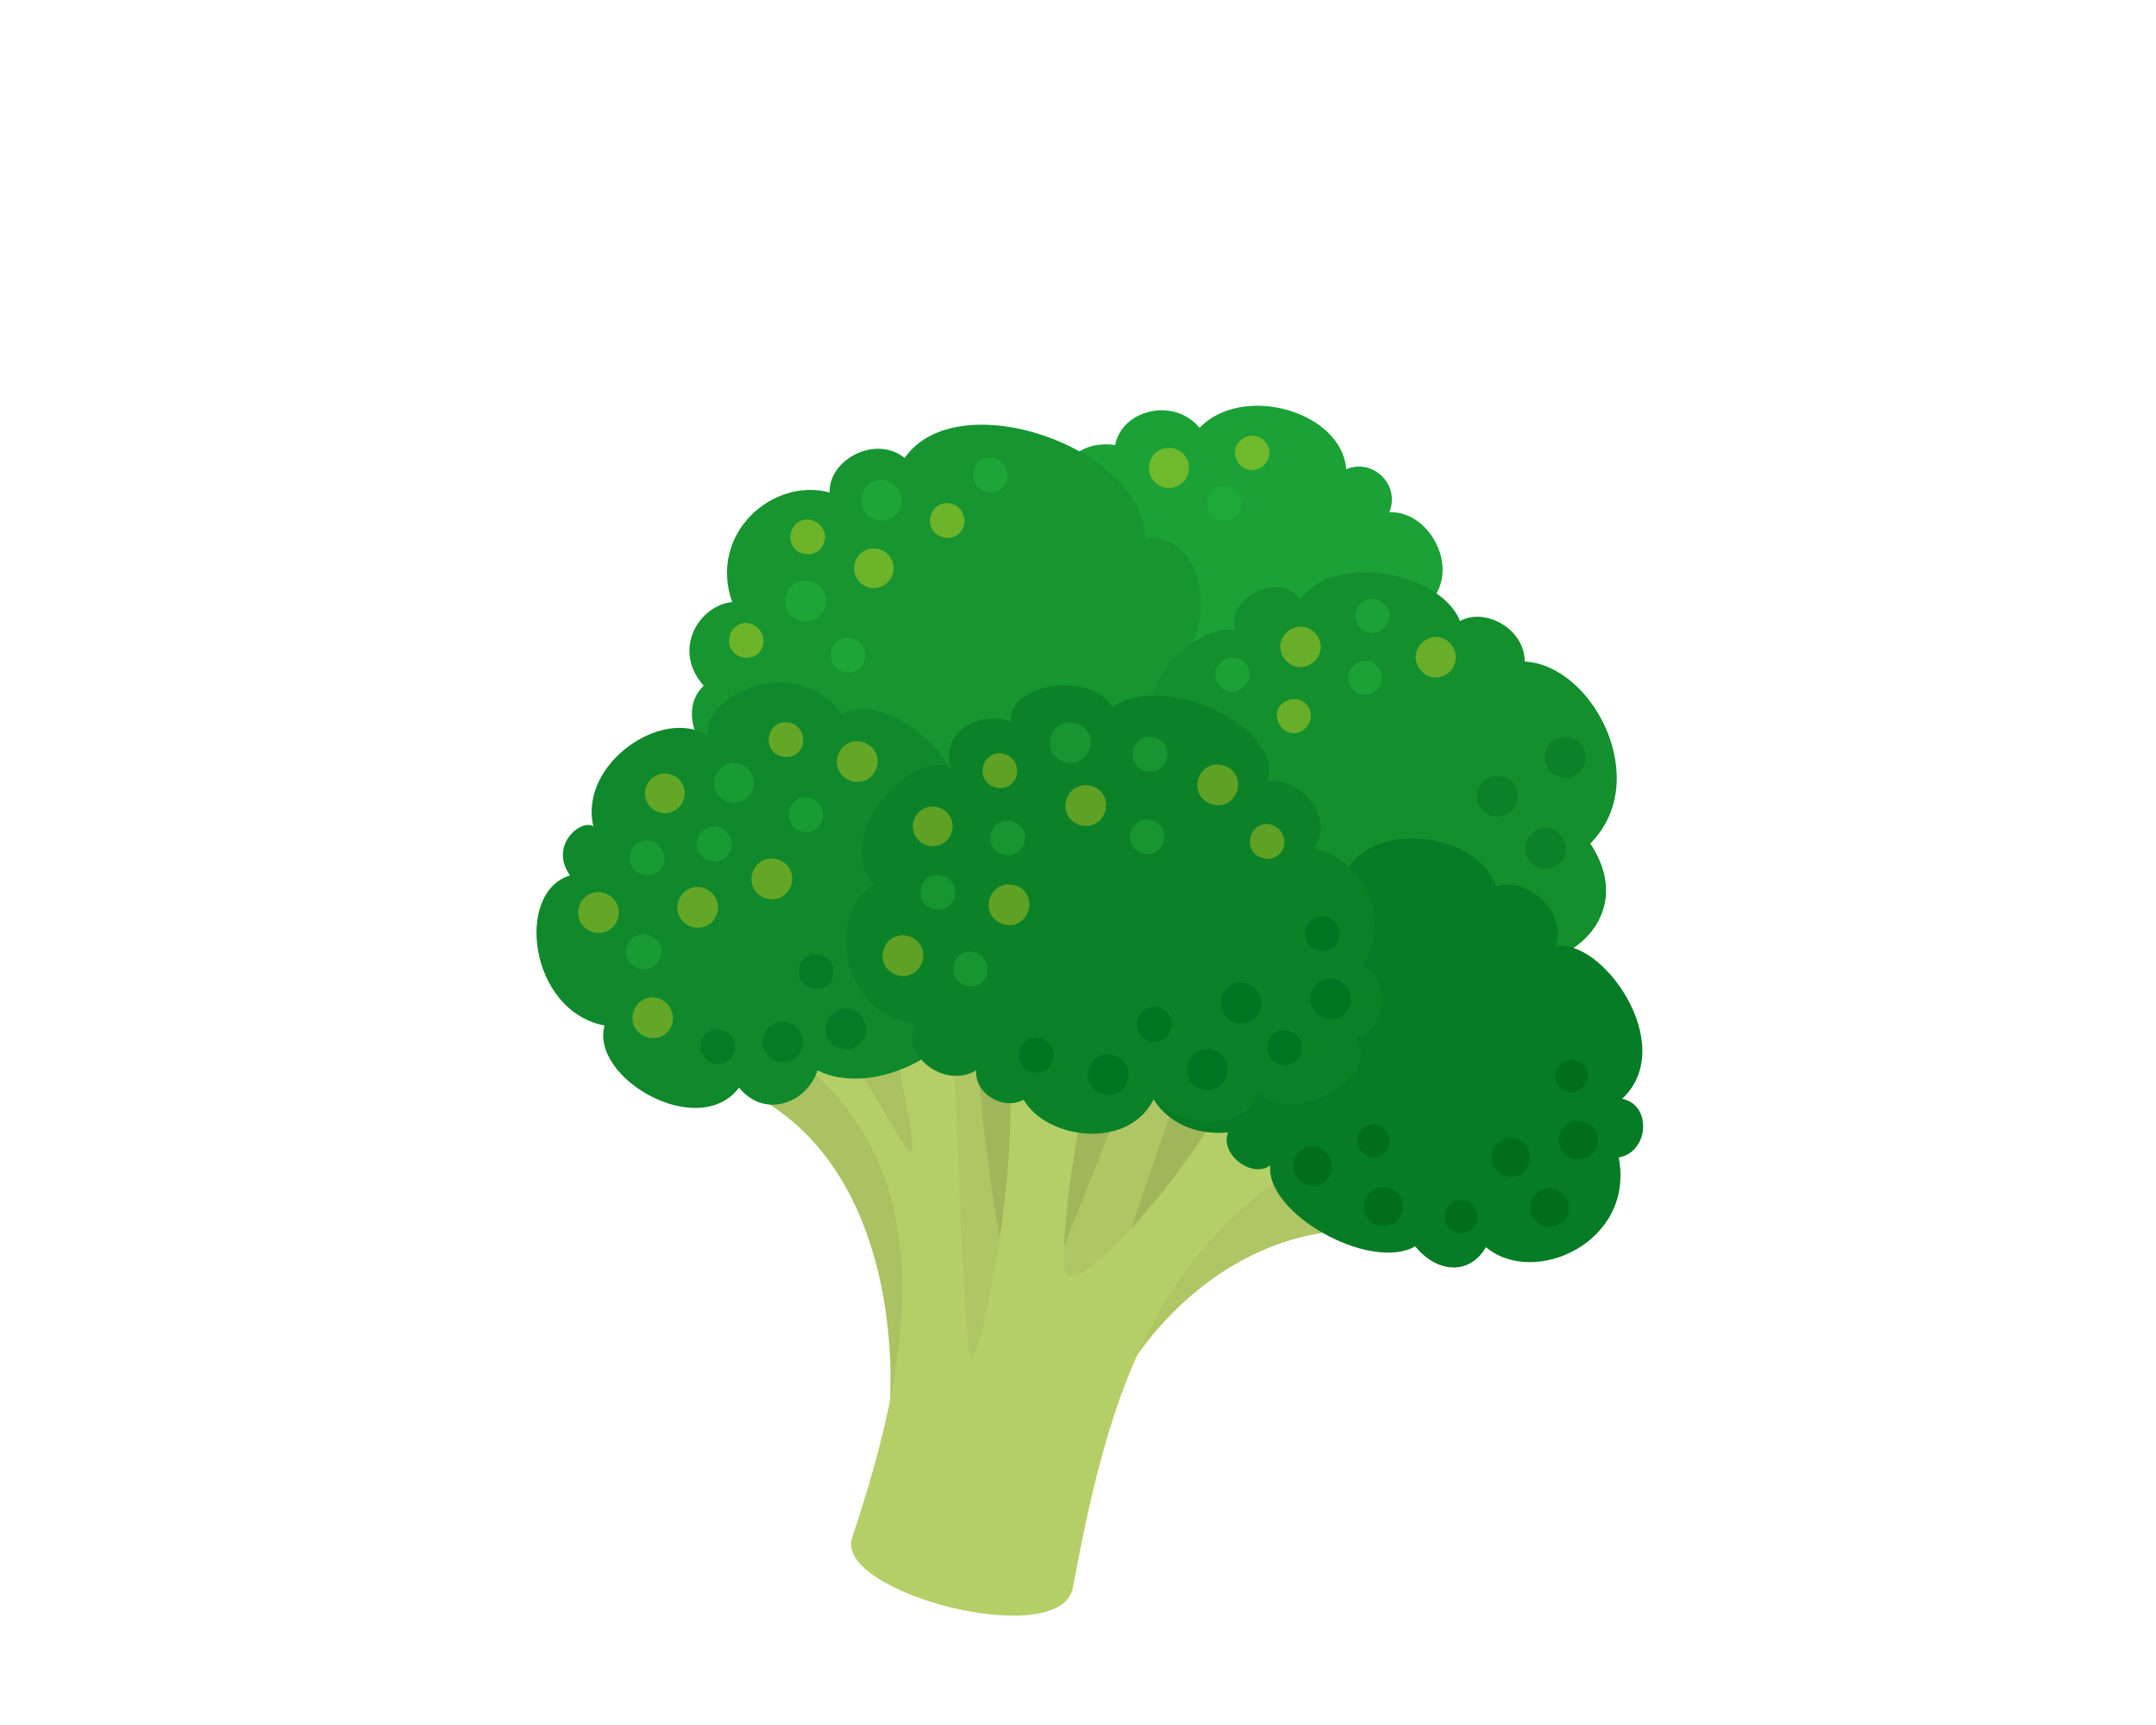 <?xml version="1.0" encoding="utf-8"?>
<!-- Generator: Adobe Illustrator 19.2.1, SVG Export Plug-In . SVG Version: 6.00 Build 0)  -->
<svg version="1.1" id="レイヤー_1" xmlns="http://www.w3.org/2000/svg" xmlns:xlink="http://www.w3.org/1999/xlink" x="0px"
	 y="0px" width="250px" height="200px" viewBox="0 0 250 200" enable-background="new 0 0 250 200" xml:space="preserve">
<g>
	<g>
		<path fill="#9FB65B" d="M106.5,120.1c1.6,11.4,4.4,32.7,1,46.1l13.7,3.2c2.5-11.7,15.9-29.8,23.7-39.6
			C133,121.7,119.1,118.9,106.5,120.1z"/>
		<path fill="#AAC261" d="M102.9,166.1c6.3-13.4,5.7-34.1,4.7-46.1c-7.9,0.6-15.4,2.8-21.6,6.3C102.2,133.6,104.3,154.7,102.9,166.1
			z"/>
		<path fill="#AEC664" d="M146,130.6c-8.8,6.6-18.9,20.4-19.2,37.2c2.4-10.3,14.3-25.5,31.4-25.2C154.5,137.8,150.4,133.8,146,130.6
			z"/>
		<path fill="#AEC664" d="M136.4,125.1c-0.5-0.2-0.9-0.4-1.4-0.6c-0.4-0.2-0.8-0.3-1.2-0.5c-0.4-0.2-0.9-0.4-1.3-0.5
			c-0.2-0.1-0.4-0.2-0.7-0.2l-13,32.7c-3.7-12.4-5.4-30-5.6-36.1c-2.3,0-4.6,0-6.8,0.2c1.6,11.4,4.4,32.7,1,46.1l13.7,3.2
			c0.8-3.7,2.7-8,5.1-12.5l10.8-31.5C136.8,125.3,136.6,125.2,136.4,125.1z"/>
		<path fill="#B5CF68" d="M151.1,134.8c-2.9-2.7-6-4.9-9.2-6.9c-6.8,11.5-16.1,20.9-18,20.1c-1.6-0.7,0.7-17.3,3.2-26.3
			c-3.5-0.9-7-1.5-10.5-1.7c2.3,14.3-3,37.4-3.9,37.5c-0.9,0.1-1.4-21.9-2.3-37.6c-2.3,0.1-4.6,0.3-6.8,0.6c0.9,4.9,2.8,12.7,2,13
			c-0.7,0.3-3.9-6.9-7.9-11.9c-1.6,0.4-3.3,0.9-4.8,1.5c15.3,12.6,13.8,31.7,5.9,55.2c-2.1,6.4,24.2,13.2,25.6,5.8
			C128.3,163.2,133,146.2,151.1,134.8z"/>
	</g>
	<g>
		<g>
			<path fill="#1BA135" d="M165,70.6c5-3.9,0.9-11.5-3.9-11.2c1.3-3.2-1.9-6.3-5-5c-0.5-6.7-12-10-17-4.8c-3-3.6-9-2.1-9.8,2
				c-7.5-1.1-9.2,9.1-3.4,11c-6.6,6.1,3.6,16.8,10.9,14.5c3.4,8.6,22.5,6.5,22.5-1C163.9,78.3,166.4,73,165,70.6z"/>
			<path fill="#169530" d="M136.5,77.1c4.3-3.8,3.8-15.3-3.7-14.7c-0.2-10.5-21.8-18.1-27.9-9.3c-3.3-2.7-8.8,0.1-8.7,4
				c-6.6-1.8-14.1,4.8-11.3,12.7c-3.9,0.4-7,5.6-3.3,9.7c-4.5,4.3,3,13.8,9.1,9.5c0.6,8.6,11.5,11.5,18.6,6.2
				c6.7,5.4,25.1,0.8,22.6-9.1C138.3,86.6,139.3,80.2,136.5,77.1z"/>
			<path fill="#138F2E" d="M184.4,97.8c7.3-7.3,0.3-20.7-7.6-21.1c0-3.8-4.6-6.3-7.5-4.7c-2.2-5.6-14.5-8.1-18.5-2.5
				c-2.6-3.4-8.6-0.1-7.6,3.5c-5.4-0.6-13.2,7.9-8.3,14.4c-10.1,10.4,28.6,28.5,35.7,20.8C175.6,116.5,191.6,108.6,184.4,97.8z"/>
			<path fill="#057C25" d="M187.7,134.2c3.5-0.6,3.9-6.1,0.4-6.8c6.7-6.3-2.6-19-7.8-17.6c1.6-4-3.3-8.3-6.8-7
				c-2.4-7-16.7-7.8-17.7-0.2c-4.1-7.2-11.9-6.3-14,2.1c-10.1-1.3-12.4,8.9-8.2,15.2c-2.9,5,0.9,12.1,8.8,11.4
				c-1,2.6,2.9,5.4,4.9,3.8c-0.6,5.6,11.6,12.4,16.8,9.4c2.5,3.1,6.3,3.4,8.2,0.1C177.9,149.3,189.6,144,187.7,134.2z"/>
			<path fill="#0F892B" d="M114.4,112c6.3-3.1,3.5-14.8-4.2-15.1c5-6.8-7.1-17.3-12.6-14.1c-5.4-7.4-16.4-2-15.5,2.5
				c-5.3-3.4-15,3.3-13.3,10.5c-1.4-0.9-5.2,2.2-2.7,5.7c-6.4,1.9-4.8,15.7,4,17.4c-1.7,6.1,10.9,13.4,15.6,7.2
				c2.9,3.6,7.8,1.9,9.1-2C101,127.3,112.9,122.3,114.4,112z"/>
			<path fill="#0B8228" d="M157.3,120.3c3.7-0.7,4-7.2,0.6-8.3c3.6-4.8,0.4-12.5-5.5-13.6c2.4-3.8-1.6-8.2-5.4-7.8
				c1.8-6.5-12.3-12.8-18-8.6c-2.6-4.4-12.5-2.6-11.7,1.7c-3-1.3-8.3,0.6-7.1,5.3c-4.9-2.2-13.7,8.3-8.9,13.5
				c-6.2,4.3-2.8,15.8,4.8,16.1c-1.7,3.8,3.4,7.7,7.1,5.5c-0.2,2.7,3.1,4.7,5.5,3.4c2.6,4.6,12.3,6,15.2-0.3
				c1.9,3.5,11.2,4.3,11.9-0.7C148.6,130.5,160.2,126,157.3,120.3z"/>
		</g>
		<g>
			<g>
				<path fill="#199B33" d="M77,99.9c-0.2,1.1-1.3,1.8-2.4,1.5c-1.1-0.2-1.8-1.3-1.5-2.4c0.2-1.1,1.3-1.8,2.4-1.5
					C76.6,97.8,77.2,98.9,77,99.9z"/>
				<path fill="#199B33" d="M84.8,98.3c-0.2,1.1-1.3,1.8-2.4,1.5c-1.1-0.2-1.8-1.3-1.5-2.4c0.2-1.1,1.3-1.8,2.4-1.5
					C84.3,96.2,85,97.2,84.8,98.3z"/>
				<path fill="#199B33" d="M76.6,110.8c-0.2,1.1-1.3,1.8-2.4,1.5c-1.1-0.2-1.8-1.3-1.5-2.4c0.2-1.1,1.3-1.8,2.4-1.5
					C76.2,108.6,76.9,109.7,76.6,110.8z"/>
				<path fill="#199B33" d="M95.4,94.9c-0.2,1.1-1.3,1.8-2.4,1.5c-1.1-0.2-1.8-1.3-1.5-2.4c0.2-1.1,1.3-1.8,2.4-1.5
					C94.9,92.8,95.6,93.8,95.4,94.9z"/>
				
					<ellipse transform="matrix(0.211 -0.978 0.978 0.211 -21.624 154.741)" fill="#199B33" cx="85" cy="90.8" rx="2.3" ry="2.3"/>
				<path fill="#64A726" d="M93.1,86.2c-0.2,1.1-1.3,1.8-2.4,1.5c-1.1-0.2-1.8-1.3-1.5-2.4c0.2-1.1,1.3-1.8,2.4-1.5
					C92.6,84,93.3,85.1,93.1,86.2z"/>
				
					<ellipse transform="matrix(0.211 -0.978 0.978 0.211 -29.131 147.877)" fill="#64A726" cx="77" cy="92" rx="2.3" ry="2.3"/>
				<path fill="#64A726" d="M71.7,106.3c-0.3,1.3-1.5,2.1-2.8,1.8c-1.3-0.3-2.1-1.5-1.8-2.8c0.3-1.3,1.5-2.1,2.8-1.8
					C71.2,103.8,72,105.1,71.7,106.3z"/>
				<path fill="#64A726" d="M83.2,105.7c-0.3,1.3-1.5,2.1-2.8,1.8c-1.3-0.3-2.1-1.5-1.8-2.8c0.3-1.3,1.5-2.1,2.8-1.8
					C82.7,103.2,83.5,104.5,83.2,105.7z"/>
				<path fill="#64A726" d="M101.7,88.8c-0.3,1.3-1.5,2.1-2.8,1.8c-1.3-0.3-2.1-1.5-1.8-2.8c0.3-1.3,1.5-2.1,2.8-1.8
					C101.2,86.3,102,87.5,101.7,88.8z"/>
				<path fill="#64A726" d="M78,118.5c-0.3,1.3-1.5,2.1-2.8,1.8c-1.3-0.3-2.1-1.5-1.8-2.8c0.3-1.3,1.5-2.1,2.8-1.8
					C77.4,116,78.2,117.2,78,118.5z"/>
				<path fill="#64A726" d="M91.8,102.4c-0.3,1.3-1.5,2.1-2.8,1.8c-1.3-0.3-2.1-1.5-1.8-2.8c0.3-1.3,1.5-2.1,2.8-1.8
					C91.3,99.9,92.1,101.1,91.8,102.4z"/>
			</g>
			<g>
				<path fill="#0B8228" d="M183.8,88.4c-0.3,1.3-1.6,2-2.9,1.7c-1.3-0.3-2-1.6-1.7-2.9c0.3-1.3,1.6-2,2.9-1.7
					C183.4,85.8,184.1,87.1,183.8,88.4z"/>
				<path fill="#0B8228" d="M175.9,92.9c-0.3,1.3-1.6,2-2.9,1.7c-1.2-0.3-2-1.6-1.7-2.9c0.3-1.2,1.6-2,2.9-1.7
					C175.5,90.3,176.3,91.6,175.9,92.9z"/>
				<path fill="#0B8228" d="M181.5,99c-0.3,1.3-1.6,2-2.9,1.6c-1.3-0.3-2-1.6-1.6-2.9c0.3-1.2,1.6-2,2.9-1.6
					C181.1,96.5,181.9,97.8,181.5,99z"/>
			</g>
			<g>
				<path fill="#057C25" d="M100.4,119.8c-0.3,1.3-1.5,2.1-2.8,1.8c-1.3-0.3-2.1-1.5-1.8-2.8c0.3-1.3,1.5-2.1,2.8-1.8
					C99.8,117.3,100.6,118.5,100.4,119.8z"/>
				<path fill="#057C25" d="M93.1,121.3c-0.3,1.3-1.5,2.1-2.8,1.8c-1.3-0.3-2.1-1.5-1.8-2.8c0.3-1.3,1.5-2.1,2.8-1.8
					C92.5,118.8,93.3,120,93.1,121.3z"/>
				<path fill="#057C25" d="M85.2,121.8c-0.2,1.1-1.3,1.8-2.4,1.5c-1.1-0.2-1.8-1.3-1.5-2.4c0.2-1.1,1.3-1.8,2.4-1.5
					C84.7,119.6,85.4,120.7,85.2,121.8z"/>
				<path fill="#057C25" d="M96.6,113.1c-0.2,1.1-1.3,1.8-2.4,1.5c-1.1-0.2-1.8-1.3-1.5-2.4c0.2-1.1,1.3-1.8,2.4-1.5
					C96.2,111,96.9,112,96.6,113.1z"/>
			</g>
			<g>
				<path fill="#169530" d="M126.4,86.6c-0.3,1.3-1.5,2.1-2.8,1.8c-1.3-0.3-2.1-1.5-1.8-2.8c0.3-1.3,1.5-2.1,2.8-1.8
					C125.9,84.1,126.7,85.3,126.4,86.6z"/>
				<path fill="#169530" d="M110.7,103.9c-0.2,1.1-1.3,1.8-2.4,1.5c-1.1-0.2-1.8-1.3-1.5-2.4c0.2-1.1,1.3-1.8,2.4-1.5
					C110.3,101.8,111,102.9,110.7,103.9z"/>
				<path fill="#169530" d="M118.8,97.6c-0.2,1.1-1.3,1.8-2.4,1.5c-1.1-0.2-1.8-1.3-1.5-2.4c0.2-1.1,1.3-1.8,2.4-1.5
					C118.4,95.5,119.1,96.5,118.8,97.6z"/>
				<path fill="#169530" d="M135.3,87.9c-0.2,1.1-1.3,1.8-2.4,1.5c-1.1-0.2-1.8-1.3-1.5-2.4c0.2-1.1,1.3-1.8,2.4-1.5
					C134.9,85.7,135.6,86.8,135.3,87.9z"/>
				<ellipse transform="matrix(0.211 -0.977 0.977 0.211 10.167 206.578)" fill="#169530" cx="133.1" cy="97" rx="2" ry="2"/>
				<path fill="#169530" d="M114.5,112.8c-0.2,1.1-1.3,1.8-2.4,1.5c-1.1-0.2-1.8-1.3-1.5-2.4c0.2-1.1,1.3-1.8,2.4-1.5
					C114,110.7,114.7,111.7,114.5,112.8z"/>
				
					<ellipse transform="matrix(0.21 -0.978 0.978 0.21 -8.336 181.392)" fill="#5FA124" cx="108.1" cy="95.9" rx="2.3" ry="2.3"/>
				<path fill="#5FA124" d="M128.2,93.9c-0.3,1.3-1.5,2.1-2.8,1.8c-1.3-0.3-2.1-1.5-1.8-2.8c0.3-1.3,1.5-2.1,2.8-1.8
					C127.7,91.3,128.5,92.6,128.2,93.9z"/>
				<path fill="#5FA124" d="M107,111.3c-0.3,1.3-1.5,2.1-2.8,1.8c-1.3-0.3-2.1-1.5-1.8-2.8c0.3-1.3,1.5-2.1,2.8-1.8
					C106.5,108.8,107.3,110,107,111.3z"/>
				<path fill="#5FA124" d="M119.3,105.4c-0.3,1.3-1.5,2.1-2.8,1.8c-1.3-0.3-2.1-1.5-1.8-2.8c0.3-1.3,1.5-2.1,2.8-1.8
					C118.8,102.8,119.6,104.1,119.3,105.4z"/>
				<path fill="#5FA124" d="M143.5,91.5c-0.3,1.3-1.5,2.1-2.8,1.8c-1.3-0.3-2.1-1.5-1.8-2.8c0.3-1.3,1.5-2.1,2.8-1.8
					C143,89,143.8,90.2,143.5,91.5z"/>
				<path fill="#5FA124" d="M117.9,89.8c-0.2,1.1-1.3,1.8-2.4,1.5c-1.1-0.2-1.8-1.3-1.5-2.4c0.2-1.1,1.3-1.8,2.4-1.5
					C117.5,87.7,118.1,88.7,117.9,89.8z"/>
				<path fill="#5FA124" d="M148.9,98c-0.2,1.1-1.3,1.8-2.4,1.5c-1.1-0.2-1.8-1.3-1.5-2.4c0.2-1.1,1.3-1.8,2.4-1.5
					C148.4,95.9,149.1,96.9,148.9,98z"/>
			</g>
			<g>
				<path fill="#6CB42A" d="M95.6,62.7c-0.2,1.1-1.3,1.8-2.4,1.5c-1.1-0.2-1.8-1.3-1.5-2.4c0.2-1.1,1.3-1.8,2.4-1.5
					C95.2,60.6,95.9,61.7,95.6,62.7z"/>
				<path fill="#6CB42A" d="M88.5,74.7c-0.2,1.1-1.3,1.8-2.4,1.5c-1.1-0.2-1.8-1.3-1.5-2.4c0.2-1.1,1.3-1.8,2.4-1.5
					C88,72.6,88.7,73.6,88.5,74.7z"/>
				
					<ellipse transform="matrix(0.209 -0.978 0.978 0.209 15.681 151.279)" fill="#6CB42A" cx="101.4" cy="65.9" rx="2.3" ry="2.3"/>
				<path fill="#6CB42A" d="M111.8,60.8c-0.2,1.1-1.3,1.8-2.4,1.5c-1.1-0.2-1.8-1.3-1.5-2.4c0.2-1.1,1.3-1.8,2.4-1.5
					C111.3,58.6,112,59.7,111.8,60.8z"/>
				<path fill="#1DA637" d="M104.5,58.5c-0.3,1.3-1.5,2.1-2.8,1.8c-1.3-0.3-2.1-1.5-1.8-2.8c0.3-1.3,1.5-2.1,2.8-1.8
					C104,56,104.8,57.3,104.5,58.5z"/>
				<path fill="#1DA637" d="M95.7,70.2c-0.3,1.3-1.5,2.1-2.8,1.8c-1.3-0.3-2.1-1.5-1.8-2.8c0.3-1.3,1.5-2.1,2.8-1.8
					C95.2,67.6,96,68.9,95.7,70.2z"/>
				<path fill="#1DA637" d="M116.8,55.5c-0.2,1.1-1.3,1.8-2.4,1.5c-1.1-0.2-1.8-1.3-1.5-2.4c0.2-1.1,1.3-1.8,2.4-1.5
					C116.4,53.4,117,54.5,116.8,55.5z"/>
				<path fill="#1DA637" d="M100.3,76.4c-0.2,1.1-1.3,1.8-2.4,1.5c-1.1-0.2-1.8-1.3-1.5-2.4c0.2-1.1,1.3-1.8,2.4-1.5
					C99.9,74.3,100.5,75.3,100.3,76.4z"/>
			</g>
			<g>
				<path fill="#68AE28" d="M152.8,76.2c-0.7,1.1-2.1,1.5-3.2,0.8c-1.1-0.7-1.5-2.1-0.8-3.2c0.7-1.1,2.1-1.5,3.2-0.8
					C153.1,73.7,153.5,75.1,152.8,76.2z"/>
				<path fill="#68AE28" d="M168.5,77.4c-0.7,1.1-2.1,1.5-3.2,0.8c-1.1-0.7-1.5-2.1-0.8-3.2c0.7-1.1,2.1-1.5,3.2-0.8
					C168.8,74.9,169.1,76.3,168.5,77.4z"/>
				<path fill="#68AE28" d="M151.7,84c-0.6,1-1.8,1.3-2.7,0.7c-0.9-0.6-1.2-1.8-0.7-2.7c0.6-0.9,1.8-1.2,2.7-0.7
					C152,81.8,152.3,83.1,151.7,84z"/>
				<path fill="#1BA135" d="M160.8,72.4c-0.6,0.9-1.8,1.3-2.7,0.7c-0.9-0.6-1.2-1.8-0.7-2.7c0.6-0.9,1.8-1.2,2.7-0.7
					C161.1,70.3,161.4,71.5,160.8,72.4z"/>
				<path fill="#1BA135" d="M144.6,79.2c-0.6,0.9-1.8,1.3-2.7,0.7c-0.9-0.6-1.3-1.8-0.7-2.7c0.6-0.9,1.8-1.2,2.7-0.7
					C144.9,77,145.2,78.3,144.6,79.2z"/>
				<path fill="#1BA135" d="M160,79.6c-0.6,0.9-1.8,1.2-2.7,0.7c-0.9-0.6-1.3-1.8-0.7-2.7c0.6-0.9,1.8-1.3,2.7-0.7
					C160.2,77.4,160.5,78.7,160,79.6z"/>
			</g>
			<g>
				<path fill="#6FB92C" d="M137.2,55.9c-0.9,0.9-2.4,0.9-3.3,0c-0.9-0.9-0.9-2.4,0-3.3c0.9-0.9,2.4-0.9,3.3,0
					C138.1,53.5,138.1,54.9,137.2,55.9z"/>
				<path fill="#6FB92C" d="M146.6,53.9c-0.8,0.8-2,0.8-2.8,0c-0.8-0.8-0.8-2.1,0-2.8c0.8-0.8,2-0.8,2.8,0
					C147.4,51.8,147.4,53.1,146.6,53.9z"/>
				<path fill="#1EAA39" d="M143.7,59.3c-0.5,1-1.7,1.3-2.7,0.8c-1-0.5-1.3-1.7-0.8-2.7c0.5-1,1.7-1.3,2.7-0.8
					C143.9,57.1,144.2,58.3,143.7,59.3z"/>
			</g>
			<g>
				<path fill="#006E1D" d="M154.3,136c-0.4,1.2-1.7,1.7-2.9,1.3c-1.2-0.4-1.7-1.7-1.3-2.9c0.4-1.2,1.7-1.7,2.9-1.3
					C154.2,133.6,154.7,134.9,154.3,136z"/>
				<path fill="#006E1D" d="M162.5,140.7c-0.4,1.2-1.7,1.7-2.9,1.3c-1.2-0.4-1.7-1.7-1.3-2.9c0.4-1.2,1.7-1.7,2.9-1.3
					C162.4,138.2,163,139.5,162.5,140.7z"/>
				<path fill="#006E1D" d="M181.8,140.8c-0.4,1.2-1.7,1.7-2.9,1.3c-1.2-0.4-1.7-1.7-1.3-2.9c0.4-1.1,1.7-1.7,2.9-1.3
					C181.6,138.4,182.2,139.6,181.8,140.8z"/>
				<path fill="#006E1D" d="M185.1,133c-0.4,1.2-1.7,1.7-2.9,1.3c-1.2-0.4-1.7-1.7-1.3-2.9c0.4-1.2,1.7-1.7,2.9-1.3
					C185,130.5,185.6,131.8,185.1,133z"/>
				<path fill="#006E1D" d="M177.3,135c-0.4,1.2-1.7,1.7-2.9,1.3c-1.1-0.4-1.7-1.7-1.3-2.9c0.4-1.1,1.7-1.7,2.9-1.3
					C177.1,132.5,177.7,133.8,177.3,135z"/>
				<path fill="#006E1D" d="M161,132.9c-0.4,1-1.5,1.5-2.4,1.1c-1-0.4-1.5-1.5-1.1-2.4c0.4-1,1.5-1.5,2.4-1.1
					C160.9,130.9,161.3,132,161,132.9z"/>
				<path fill="#006E1D" d="M184,125.4c-0.4,1-1.5,1.5-2.4,1.1c-1-0.4-1.5-1.5-1.1-2.4c0.4-1,1.5-1.5,2.4-1.1
					C183.9,123.3,184.3,124.4,184,125.4z"/>
				
					<ellipse transform="matrix(0.353 -0.936 0.936 0.353 -22.434 249.705)" fill="#006E1D" cx="169.3" cy="141.1" rx="1.9" ry="1.9"/>
			</g>
			<g>
				<path fill="#007521" d="M130.8,125.1c-0.3,1.3-1.5,2.1-2.8,1.8c-1.3-0.3-2.1-1.5-1.8-2.8c0.3-1.3,1.5-2.1,2.8-1.8
					C130.3,122.6,131.1,123.8,130.8,125.1z"/>
				<path fill="#007521" d="M156.6,116.3c-0.3,1.3-1.5,2.1-2.8,1.8c-1.3-0.3-2.1-1.5-1.8-2.8c0.3-1.3,1.5-2.1,2.8-1.8
					C156,113.8,156.8,115,156.6,116.3z"/>
				<path fill="#007521" d="M146.2,116.8c-0.3,1.3-1.5,2.1-2.8,1.8c-1.3-0.3-2.1-1.5-1.8-2.8c0.3-1.3,1.5-2.1,2.8-1.8
					C145.7,114.3,146.5,115.6,146.2,116.8z"/>
				<path fill="#007521" d="M142.3,124.5c-0.3,1.3-1.5,2.1-2.8,1.8c-1.3-0.3-2.1-1.5-1.8-2.8c0.3-1.3,1.5-2.1,2.8-1.8
					C141.8,122,142.6,123.2,142.3,124.5z"/>
				<path fill="#007521" d="M122.1,122.8c-0.2,1.1-1.3,1.8-2.4,1.5c-1.1-0.2-1.8-1.3-1.5-2.4c0.2-1.1,1.3-1.8,2.4-1.5
					C121.7,120.6,122.4,121.7,122.1,122.8z"/>
				<path fill="#007521" d="M155.3,108.7c-0.2,1.1-1.3,1.8-2.4,1.5c-1.1-0.2-1.8-1.3-1.5-2.4c0.2-1.1,1.3-1.8,2.4-1.5
					C154.8,106.6,155.5,107.6,155.3,108.7z"/>
				<path fill="#007521" d="M150.9,121.9c-0.2,1.1-1.3,1.8-2.4,1.5c-1.1-0.2-1.8-1.3-1.5-2.4c0.2-1.1,1.3-1.8,2.4-1.5
					S151.1,120.8,150.9,121.9z"/>
				<path fill="#007521" d="M135.8,119.2c-0.2,1.1-1.3,1.8-2.4,1.5c-1.1-0.2-1.8-1.3-1.5-2.4c0.2-1.1,1.3-1.8,2.4-1.5
					C135.4,117.1,136.1,118.2,135.8,119.2z"/>
			</g>
		</g>
	</g>
</g>
</svg>
